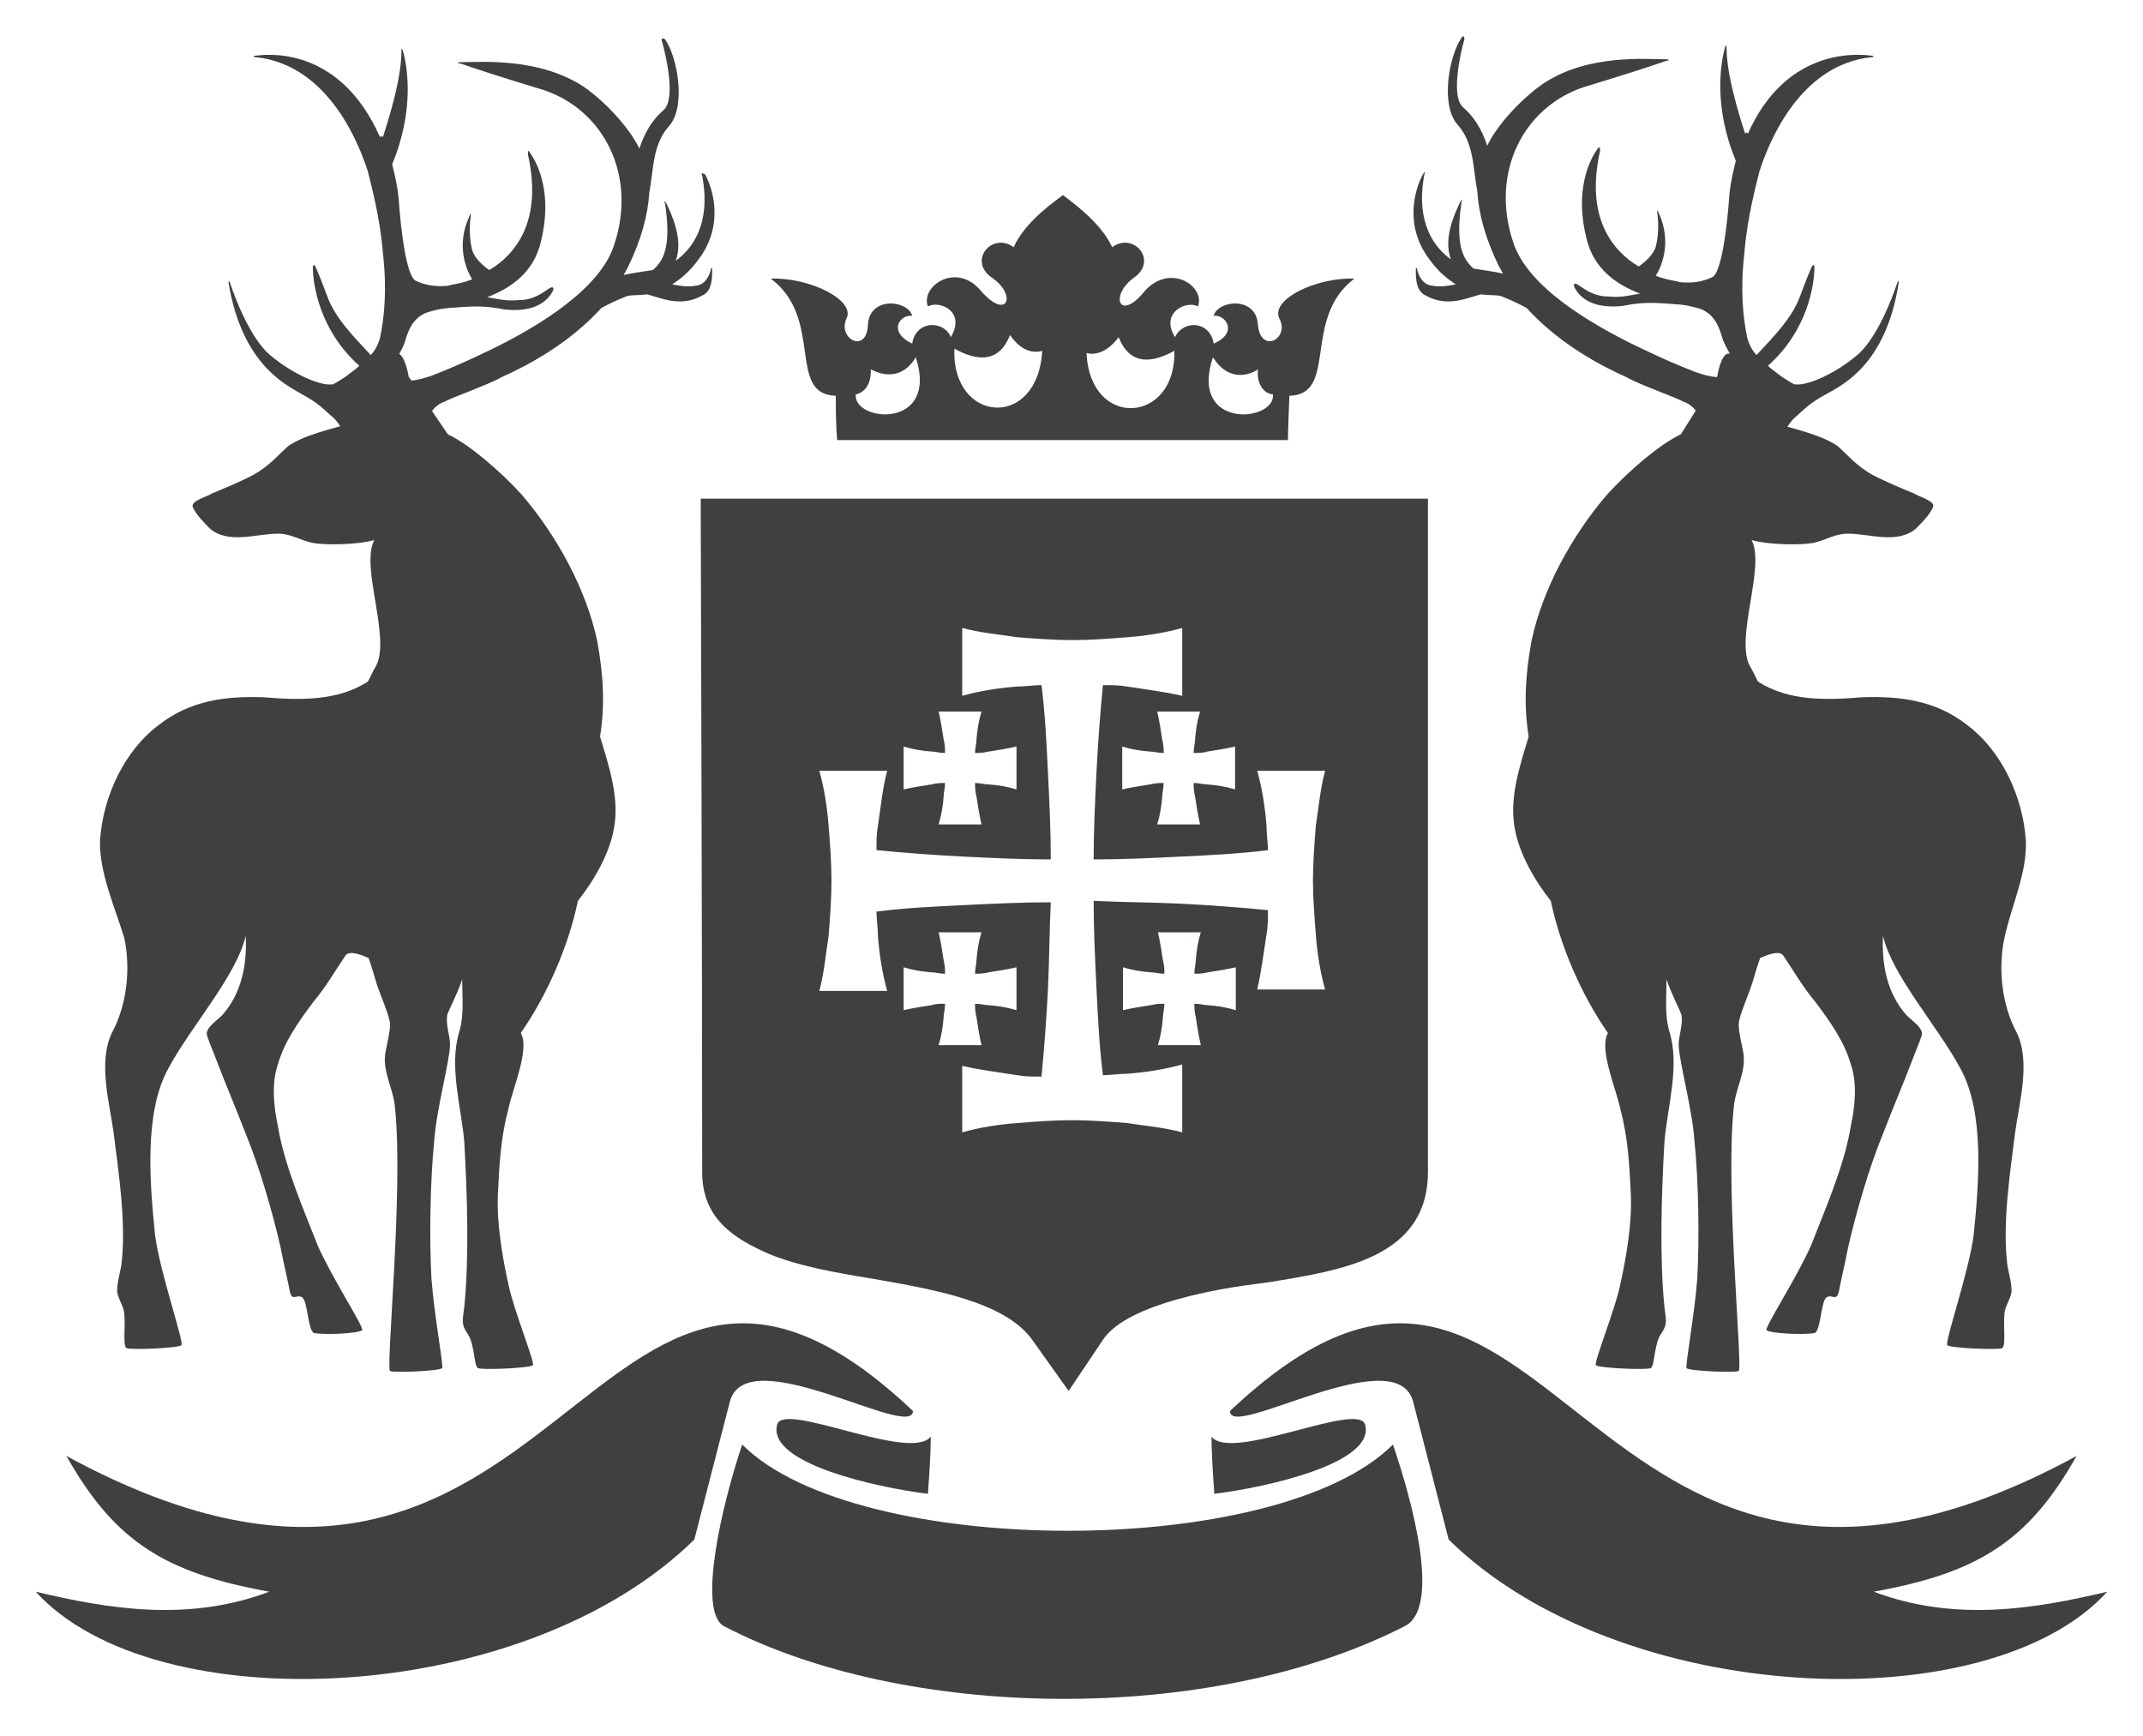 <?xml version="1.0" encoding="utf-8"?>
<!-- Generator: Adobe Illustrator 27.2.0, SVG Export Plug-In . SVG Version: 6.00 Build 0)  -->
<svg version="1.1" id="Layer_1" xmlns="http://www.w3.org/2000/svg" xmlns:xlink="http://www.w3.org/1999/xlink" x="0px" y="0px"
	 viewBox="0 0 300 243" style="enable-background:new 0 0 300 243;" xml:space="preserve">
<style type="text/css">
	.st0{fill:#41403F;}
</style>
<g>
	<g>
		<path class="st0" d="M102.2,196.1l-5,19.4C73.3,239,21.6,241.1,5,222.8c10.1,2.4,21.3,4.3,32.7,0c-14.4-2.6-21.6-6.9-28.4-19
			c70.4,38.3,72.8-49.5,118.5-6.3C127.8,201.7,104.7,187.5,102.2,196.1"/>
		<path class="st0" d="M108.8,199.4c-1.5,5.4,13.8,8.8,21.1,9.7c0.2-2.6,0.4-5.8,0.4-8C127.4,204.7,109.7,196.1,108.8,199.4"/>
		<path class="st0" d="M101.3,227.6c25.2,13.2,68.1,14,95.4,0c5-2.6,1.1-17.2-1.7-25.4c-16.2,16.2-75.2,16-91.1,0
			C101.1,210.5,97.6,225.4,101.3,227.6"/>
		<path class="st0" d="M197.8,196.1l5,19.4c23.9,23.5,75.6,25.6,92.2,7.3c-10.1,2.4-21.3,4.3-32.7,0c14.4-2.6,21.6-6.9,28.4-19
			c-70.4,38.3-72.8-49.5-118.5-6.3C172,201.7,195.3,187.5,197.8,196.1"/>
		<path class="st0" d="M191.1,199.4c1.5,5.4-13.8,8.8-21.1,9.7c-0.2-2.6-0.4-5.8-0.4-8C172.4,204.7,190.1,196.1,191.1,199.4"/>
		<path class="st0" d="M179.1,44.6c1.5,2.8-2.6,5-3,0.9c-0.2-4.1-5.6-3.5-6.2-1.3c1.7-0.2,3.5,2.4,0,3.9c-0.2-1.5-1.3-2.6-2.8-2.6
			c-1.1,0-2.2,0.7-2.6,1.7c-2.2-3.5,1.7-5.2,3.2-4.3c1.1-2.8-3.9-6.2-7.5-2.1c-3.5,4.3-4.9,0.6-1.5-1.9c3.5-2.4,0-6.5-3-4.3
			c-1.7-3.7-6.2-6.7-6.9-7.3l0,0c-0.7,0.6-5.2,3.5-6.9,7.3c-3-2.2-6.5,1.9-3,4.3c3.5,2.4,2.1,6-1.5,1.9c-3.5-4.3-8.6-0.7-7.5,2.1
			c1.5-0.9,5.4,0.6,3.2,4.3c-0.4-1.1-1.5-1.7-2.6-1.7c-1.5,0-2.6,1.1-2.8,2.6c-3.5-1.7-1.7-4.1,0-3.9c-0.6-2.2-6-2.8-6.2,1.3
			c-0.2,4.1-4.3,1.9-3-0.9c1.3-2.6-5.2-5.8-10.6-5.6c7.5,5.6,2.2,16.2,9.1,16.4c0,4.7,0.2,6.2,0.2,6.2h63.1c0,0,0-1.3,0.2-6.2
			c6.9-0.2,1.7-10.8,9.1-16.4C184.3,38.8,177.8,41.9,179.1,44.6 M119.8,55.2c1.1-0.2,2.2-1.3,2.1-3.5c1.3,0.7,4.3,1.7,6.3-1.7
			C131.5,60.2,119.4,59.1,119.8,55.2 M133.6,48.8c5.4,3,7.1-0.2,7.8-1.9c1.5,2.2,3.2,2.6,4.5,2.2C145.3,60.2,133.2,59.3,133.6,48.8
			 M152.1,49.4c1.3,0.4,3-0.2,4.5-2.2c0.7,1.7,2.4,4.9,7.8,1.9C164.7,59.3,152.6,60.2,152.1,49.4 M169.8,50c2.1,3.4,5,2.6,6.3,1.7
			c-0.2,2.2,0.9,3.4,2.1,3.5C178.6,59.1,166.4,60.2,169.8,50"/>
		<path class="st0" d="M98.1,69.9v2.6c0,0.6,0.2,63.8,0.2,91.6c0,6.5,4.5,9.3,9.3,11.4c4.1,1.7,9.1,2.6,14.6,3.5
			c8.6,1.5,18.3,3.2,22.2,8.4l5.2,7.3l4.9-7.3c3.5-5,16.6-7.1,21.5-7.7l1.5-0.2c10.5-1.7,22.4-3.5,22.4-15.5c0-32.1,0-91.6,0-91.6
			v-2.6H98.1z M169,105.2c1.3-0.2,2.6-0.4,3.9-0.7v6c-1.3-0.4-2.6-0.6-3.9-0.7c-0.6,0-1.1-0.2-1.9-0.2c0,0.6,0,1.1,0.2,1.9
			c0.2,1.3,0.4,2.6,0.7,3.9h-6c0.4-1.3,0.6-2.6,0.7-3.9c0-0.6,0.2-1.1,0.2-1.9c-0.6,0-1.1,0-1.9,0.2c-1.3,0.2-2.6,0.4-3.9,0.7v-6
			c1.3,0.4,2.6,0.6,3.9,0.7c0.6,0,1.1,0.2,1.9,0.2c0-0.6,0-1.1-0.2-1.9c-0.2-1.3-0.4-2.6-0.7-3.9h6c-0.4,1.3-0.6,2.6-0.7,3.9
			c0,0.6-0.2,1.1-0.2,1.9C167.7,105.4,168.5,105.4,169,105.2 M126.5,104.5c1.3,0.4,2.6,0.6,3.9,0.7c0.6,0,1.1,0.2,1.9,0.2
			c0-0.6,0-1.1-0.2-1.9c-0.2-1.3-0.4-2.6-0.7-3.9h6c-0.4,1.3-0.6,2.6-0.7,3.9c0,0.6-0.2,1.1-0.2,1.9c0.6,0,1.1,0,1.9-0.2
			c1.3-0.2,2.6-0.4,3.9-0.7v6c-1.3-0.4-2.6-0.6-3.9-0.7c-0.6,0-1.1-0.2-1.9-0.2c0,0.6,0,1.1,0.2,1.9c0.2,1.3,0.4,2.6,0.7,3.9h-6
			c0.4-1.3,0.6-2.6,0.7-3.9c0-0.6,0.2-1.1,0.2-1.9c-0.6,0-1.1,0-1.9,0.2c-1.3,0.2-2.6,0.4-3.9,0.7V104.5z M130.4,140.7
			c-1.3,0.2-2.6,0.4-3.9,0.7v-6c1.3,0.4,2.6,0.6,3.9,0.7c0.6,0,1.1,0.2,1.9,0.2c0-0.6,0-1.1-0.2-1.9c-0.2-1.3-0.4-2.6-0.7-3.9h6
			c-0.4,1.3-0.6,2.6-0.7,3.9c0,0.6-0.2,1.1-0.2,1.9c0.6,0,1.1,0,1.9-0.2c1.3-0.2,2.6-0.4,3.9-0.7v6c-1.3-0.4-2.6-0.6-3.9-0.7
			c-0.6,0-1.1-0.2-1.9-0.2c0,0.6,0,1.1,0.2,1.9c0.2,1.3,0.4,2.6,0.7,3.9h-6c0.4-1.3,0.6-2.6,0.7-3.9c0-0.6,0.2-1.1,0.2-1.9
			C131.5,140.5,131,140.5,130.4,140.7 M173,141.4c-1.3-0.4-2.6-0.6-3.9-0.7c-0.6,0-1.1-0.2-1.9-0.2c0,0.6,0,1.1,0.2,1.9
			c0.2,1.3,0.4,2.6,0.7,3.9h-6c0.4-1.3,0.6-2.6,0.7-3.9c0-0.6,0.2-1.1,0.2-1.9c-0.6,0-1.1,0-1.9,0.2c-1.3,0.2-2.6,0.4-3.9,0.7v-6
			c1.3,0.4,2.6,0.6,3.9,0.7c0.6,0,1.1,0.2,1.9,0.2c0-0.6,0-1.1-0.2-1.9c-0.2-1.3-0.4-2.6-0.7-3.9h6c-0.4,1.3-0.6,2.6-0.7,3.9
			c0,0.6-0.2,1.1-0.2,1.9c0.6,0,1.1,0,1.9-0.2c1.3-0.2,2.6-0.4,3.9-0.7V141.4z M184.2,130.8c0.2,2.6,0.6,5.2,1.3,7.7h-9.5
			c0.6-2.6,0.9-5.2,1.3-7.7c0.2-1.1,0.2-2.2,0.2-3.4c-4.1-0.4-8.2-0.7-12.1-0.9c-4.1-0.2-8.2-0.2-12.3-0.4c0,4.1,0.2,8.2,0.4,12.3
			c0.2,4.1,0.4,8.2,0.9,12.1c1.1,0,2.2-0.2,3.4-0.2c2.6-0.2,5.2-0.6,7.7-1.3v9.5c-2.6-0.7-5.2-0.9-7.7-1.3c-2.6-0.2-5.2-0.4-7.7-0.4
			c-2.6,0-5.2,0.2-7.7,0.4c-2.6,0.2-5.2,0.6-7.7,1.3v-9.3c2.6,0.6,5.2,0.9,7.7,1.3c1.1,0.2,2.2,0.2,3.4,0.2
			c0.4-4.1,0.7-8.2,0.9-12.1c0.2-4.1,0.2-8.2,0.4-12.3c-4.1,0-8.2,0.2-12.3,0.4c-4.1,0.2-8.2,0.4-12.1,0.9c0,1.1,0.2,2.2,0.2,3.4
			c0.2,2.6,0.6,5.2,1.3,7.7h-9.5c0.7-2.6,0.9-5.2,1.3-7.7c0.2-2.6,0.4-5.2,0.4-7.7c0-2.6-0.2-5.2-0.4-7.7c-0.2-2.6-0.6-5.2-1.3-7.7
			h9.5c-0.7,2.6-0.9,5.2-1.3,7.7c-0.2,1.1-0.2,2.2-0.2,3.4c4.1,0.4,8.2,0.7,12.1,0.9c4.1,0.2,8.2,0.4,12.3,0.4
			c0-4.1-0.2-8.2-0.4-12.3c-0.2-4.1-0.4-8.2-0.9-12.1c-1.1,0-2.2,0.2-3.4,0.2c-2.6,0.2-5.2,0.6-7.7,1.3v-9.5
			c2.6,0.7,5.2,0.9,7.7,1.3c2.6,0.2,5.2,0.4,7.7,0.4c2.6,0,5.2-0.2,7.7-0.4c2.6-0.2,5.2-0.6,7.7-1.3v9.5c-2.6-0.6-5.2-0.9-7.7-1.3
			c-1.1-0.2-2.2-0.2-3.4-0.2c-0.4,4.1-0.7,8.2-0.9,12.1c-0.2,4.1-0.4,8.2-0.4,12.3c4.1,0,8.2-0.2,12.3-0.4c4.1-0.2,8.2-0.4,12.1-0.9
			c0-1.1-0.2-2.2-0.2-3.4c-0.2-2.6-0.6-5.2-1.3-7.7h9.5c-0.7,2.6-0.9,5.2-1.3,7.7c-0.2,2.6-0.4,5.2-0.4,7.7
			C183.8,125.5,184,128.2,184.2,130.8"/>
		<path class="st0" d="M235.3,60.8c-2.8,1.3-7.1,4.9-10.3,8.4c-5,5.8-9.1,13.4-10.6,20.5c-0.9,4.9-1.1,9.1-0.4,13.4
			c-1.3,4.3-2.8,8.8-1.9,13.1c0.6,3.2,2.6,6.9,5,9.9c1.3,6.3,4.3,13.2,8,18.5c-1.3,2.2,1.1,7.7,1.7,10.5c1.1,4.1,1.3,7.8,1.5,12.1
			c0.2,4.1-0.7,9.1-1.5,12.7c-0.7,3.4-3.7,10.8-3.4,11.2c0.4,0.4,7.1,0.7,7.7,0.4c0.6-0.4,0.4-3.4,1.5-4.9c0.9-1.3,0.6-1.9,0.4-3.7
			c-0.7-6.9-0.4-16,0-23c0.4-4.9,2.2-10.6,0.7-15.5c-0.7-2.4-0.4-4.9-0.4-7.3c0.7,2.1,1.9,4.3,2.1,5c0.2,1.5-0.4,2.8-0.4,4.1
			c0,2.2,1.9,9,2.2,13.4c0.6,5.8,0.7,13.8,0.4,19.4c-0.4,5.2-1.7,12.1-1.5,12.5c0.2,0.4,6.9,0.7,7.3,0.4c0.6-0.4-1.9-25.4-0.7-36.8
			c0.2-2.8,1.9-5.2,1.3-8c-0.2-1.1-0.6-2.6-0.6-3.7s1.3-3.9,1.9-5.8c0.4-1.3,0.7-2.4,1.1-3.5c0.9-0.4,2.6-1.1,3.2-0.4
			c1.5,2.2,2.8,4.5,4.5,6.5c2.1,2.8,4.1,5.6,5,8.8c0.9,2.6,0.6,5.8,0,8.6c-0.9,5.6-3.7,11.9-5.6,16.8c-2.1,4.7-6.5,11.4-6.2,11.8
			c0.4,0.4,4.7,0.7,6.7,0.4c0.9-0.2,0.9-4.5,1.7-5s1.3,0.6,1.7-0.7c0.4-2.1,0.9-4.1,1.3-6.2c1.1-4.9,3-11.4,4.9-16
			c1.3-3.4,2.8-6.9,4.1-10.3c0.4-1.1,0.9-2.2,1.3-3.4c0.4-1.1-1.5-2.2-2.2-3c-2.6-3-3.4-6.9-3.2-11c1.3,5.6,7.7,12.7,10.8,18.5
			c3.5,6.2,2.6,16.4,1.9,23.3c-0.6,5-4.1,15.1-3.7,15.5c0.4,0.4,7.1,0.7,7.7,0.4c0.6-0.4,0-3.7,0.4-5.4c0.2-0.7,0.9-1.9,0.9-2.6
			c0-1.3-0.4-2.4-0.6-3.7c-0.7-5.8,0.4-12.9,1.1-18.5c0.6-4.3,2.2-9.9,0.2-14c-2.1-3.9-2.6-9-1.7-13.2c0.9-4.3,3.2-9.1,3-13.6
			c-0.4-6.3-3.5-12.7-8.2-16.2c-4.3-3.4-9.3-4.1-14.7-3.9c-4.9,0.4-10.3,0.6-14.6-2.2c-0.4-0.7-0.7-1.5-1.1-2.1
			c-2.2-3.9,2.2-14,0.2-17.7c2.6,0.7,6.9,0.7,8.6,0.4c1.9-0.4,3-1.3,4.9-1.3c3,0,6.9,1.5,9.5-0.7c0.9-0.9,1.9-1.9,2.4-3
			c0.4-0.9-2.1-1.5-2.6-1.9c-1.7-0.7-4.1-1.7-5.8-2.6c-2.4-1.3-3.7-3-5-4.1c-2.2-1.5-6-2.4-9.7-3.4c-0.6-4.1-4.3-9.3-5.4-9.5
			c-0.9-0.2-1.5,1.9-1.7,3.2"/>
		<path class="st0" d="M255.6,55.2c-2.4,1.3-3,2.1-4.5,3.4c-0.7,0.7-1.5,2.1-2.1,3.2l-3.5-0.9l-7.5-2.1c-0.2-0.9-0.9-2.1-2.4-2.6
			c-0.2,0-0.2-0.2-0.4-0.2l0,0c-1.3-0.6-6.2-2.4-7.5-3.2c-4.7-2.1-9.9-5.2-14-9.7c-1.1-0.6-2.2-1.1-3.2-1.5
			c-0.7-0.4-1.9-0.2-3.2-0.4c-2.2,0.6-4.9,1.9-8,0c-1.1-0.7-1.1-2.4-1.1-3.4c0-0.4,0.2-0.4,0.2,0c0.2,0.7,0.7,2.1,2.2,2.2
			c1.1,0.2,2.2,0,3.2-0.2c-1.1-0.7-2.4-1.7-3.7-3.5c-3.7-4.9-1.9-10.1-0.9-11.9c0.2-0.4,0.4-0.4,0.2,0c-1.3,6.9,1.5,10.3,3.7,11.9
			c-1.1-3,0.6-6.5,1.3-8c0.2-0.4,0.4-0.4,0.2,0c-0.9,6,0.2,8,1.7,9.3c1.3,0.2,2.8,0.4,4.1,0.7c-0.2-0.4-0.4-0.7-0.6-1.1
			c-1.9-3.9-2.8-7.3-3-10.5c-0.6-3-0.4-6.7-2.8-9.3c-2.4-2.8-1.1-9.7,0.6-12.1c0.2-0.4,0.4-0.2,0.4,0.2c-0.6,2.1-1.9,8-0.2,9.5
			c1.5,1.3,2.6,3,3.4,5.4c1.3-2.8,4.7-6.5,7.7-8.6c6.3-4.3,14.6-3.5,17.4-3.5c0.4,0,0.4,0.2,0,0.2c-1.7,0.6-5,1.7-11.6,3.7
			c-8.4,2.8-13.1,11.9-9.9,21.6c1.9,6.2,10.6,11.4,17.4,14.7c1.3,0.6,1.5,0.7,3.2,1.5c2.4,1.1,4.5,1.9,5,2.1c2.1,0.7,3.7,1.1,5.8,0
			c0.2-0.2,0.2-0.2,0.4-0.4c-1.3-1.7-2.1-3.4-2.4-4.1c-0.4-1.3-0.9-3.4-3-4.3c-0.6-0.2-1.9-0.6-3.4-0.7c-2.6-0.2-4.7-0.4-7.5,0.2
			c-3.2,0.4-5.8-0.4-6.9-2.6c-0.2-0.4,0-0.6,0.4-0.4c0.7,0.4,2.1,1.7,4.3,1.7c1.9,0.2,3.2-0.2,4.5-0.4c-3.4-1.3-6.5-3.5-7.5-7.7
			c-1.7-6.7,0.4-11,1.5-12.5c0.2-0.4,0.4-0.4,0.4,0.2c-2.1,9.3,1.7,14,5.4,16.2c0.9-0.6,2.1-1.7,2.4-2.8c0.4-1.5,0.4-3.5,0.2-4.7
			c0-0.4,0-0.6,0.2,0c1.9,4.1,0.4,7.5-0.4,8.8c1.5,0.6,2.8,0.7,3.4,0.9c2.1,0.2,3.4-0.2,4.5-0.7c1.3-0.6,2.1-7.1,2.4-11.6
			c0.2-1.9,0.6-3.5,0.9-4.7c-3.2-7.7-2.1-13.8-1.5-15.9c0.2-0.4,0.2-0.4,0.2,0c0,3.9,1.7,9.3,2.6,12.1c0.2-0.2,0.2-0.2,0.4,0
			C249.8,7.2,259.2,7.4,262,7.8c0.4,0,0.4,0.2,0,0.2c-10.5,1.1-14.7,12.9-15.7,16c-0.4,1.7-1.7,6.3-2.1,11.4
			c-0.6,5.2-0.2,9,0.4,11.9c0.2,0.7,0.6,1.7,1.3,2.4c2.8-3,4.9-5.2,6-8c0.7-1.9,1.3-3.4,1.7-4.3c0.2-0.4,0.4-0.4,0.4,0
			c0,2.4-0.9,8.8-6.5,13.8c0.4,0.4,0.7,0.6,1.1,0.9c0.9,0.7,0.9,0.7,2.2,1.5c0.2,0,0.2,0.2,0.4,0.2h0.2c1.3,0.2,5-1.1,8.6-4.1
			c2.8-2.4,4.9-8,5.6-10.1c0.2-0.4,0.2-0.4,0.2,0C264,51.1,257.9,53.9,255.6,55.2 M244.8,53.9c-0.2,0.4-0.4,0.7-0.4,1.1
			c0.4-0.2,0.6-0.4,0.9-0.6C245,54.3,245,54.1,244.8,53.9"/>
		<path class="st0" d="M62.7,60.8c2.8,1.3,7.1,4.9,10.3,8.4c5,5.8,9.1,13.4,10.6,20.5c0.9,4.9,1.1,9.1,0.4,13.4
			c1.3,4.3,2.8,8.8,1.9,13.1c-0.6,3.2-2.6,6.9-5,9.9c-1.3,6.3-4.3,13.2-8,18.5c1.3,2.2-1.1,7.7-1.7,10.5c-1.1,4.1-1.3,7.8-1.5,12.1
			c-0.2,4.1,0.7,9.1,1.5,12.7c0.7,3.4,3.7,10.8,3.4,11.2c-0.4,0.4-7.1,0.7-7.7,0.4c-0.6-0.4-0.4-3.4-1.5-4.9
			c-0.9-1.3-0.6-1.9-0.4-3.7c0.7-6.9,0.4-16,0-23c-0.4-4.9-2.2-10.6-0.7-15.5c0.7-2.4,0.4-4.9,0.4-7.3c-0.7,2.1-1.9,4.3-2.1,5
			c-0.2,1.5,0.4,2.8,0.4,4.1c0,2.2-1.9,9-2.2,13.4c-0.6,5.8-0.7,13.8-0.4,19.4c0.4,5.2,1.7,12.1,1.5,12.5c-0.2,0.4-6.9,0.7-7.3,0.4
			c-0.6-0.4,1.9-25.4,0.7-36.8c-0.2-2.8-1.9-5.2-1.3-8c0.2-1.1,0.6-2.6,0.6-3.7s-1.3-3.9-1.9-5.8c-0.4-1.3-0.7-2.4-1.1-3.5
			c-0.9-0.4-2.6-1.1-3.2-0.4c-1.5,2.2-2.8,4.5-4.5,6.5c-2.1,2.8-4.1,5.6-5,8.8c-0.9,2.6-0.6,5.8,0,8.6c0.9,5.6,3.7,11.9,5.6,16.8
			c2.1,4.7,6.5,11.4,6.2,11.8c-0.4,0.4-4.7,0.7-6.7,0.4c-0.9-0.2-0.9-4.5-1.7-5s-1.3,0.6-1.7-0.7c-0.4-2.1-0.9-4.1-1.3-6.2
			c-1.1-4.9-3-11.4-4.9-16c-1.3-3.4-2.8-6.9-4.1-10.3c-0.4-1.1-0.9-2.2-1.3-3.4c-0.4-1.1,1.5-2.2,2.2-3c2.6-3,3.4-6.9,3.2-11
			c-1.3,5.6-7.7,12.7-10.8,18.5c-3.5,6.2-2.6,16.4-1.9,23.3c0.6,5,4.1,15.1,3.7,15.5c-0.4,0.4-7.1,0.7-7.7,0.4
			c-0.6-0.4,0-3.7-0.4-5.4c-0.2-0.7-0.9-1.9-0.9-2.6c0-1.3,0.4-2.4,0.6-3.7c0.7-5.8-0.4-12.9-1.1-18.5c-0.6-4.3-2.2-9.9-0.2-14
			c2.1-3.9,2.6-9,1.7-13.2c-1.3-4.3-3.5-9.1-3.4-13.6c0.4-6.3,3.5-12.7,8.2-16.2c4.3-3.4,9.3-4.1,14.7-3.9
			c4.9,0.4,10.3,0.6,14.6-2.2c0.4-0.7,0.7-1.5,1.1-2.1c2.2-3.9-2.2-14-0.2-17.7c-2.6,0.7-6.9,0.7-8.6,0.4c-1.9-0.4-3-1.3-4.9-1.3
			c-3,0-6.9,1.5-9.5-0.7c-0.9-0.9-1.9-1.9-2.4-3c-0.4-0.9,2.1-1.5,2.6-1.9c1.7-0.7,4.1-1.7,5.8-2.6c2.4-1.3,3.7-3,5-4.1
			c2.2-1.5,6-2.4,9.7-3.4c0.6-4.1,4.3-9.3,5.4-9.5c0.9-0.2,1.5,1.9,1.7,3.2"/>
		<path class="st0" d="M42.3,55.2c2.4,1.3,3,2.1,4.5,3.4c0.7,0.7,1.5,2.1,2.1,3.2l3.5-0.9l7.5-2.1c0.2-0.9,0.9-2.1,2.4-2.6
			c0.2,0,0.2-0.2,0.4-0.2l0,0c1.3-0.6,6.2-2.4,7.5-3.2c4.7-2.1,9.9-5.2,14-9.7c1.1-0.6,2.2-1.1,3.2-1.5c0.7-0.4,1.9-0.2,3.2-0.4
			c2.2,0.6,4.9,1.9,8,0c1.1-0.7,1.1-2.4,1.1-3.4c0-0.4-0.2-0.4-0.2,0c-0.2,0.7-0.7,2.1-2.2,2.2c-1.1,0.2-2.2,0-3.2-0.2
			c1.1-0.7,2.4-1.7,3.7-3.5c3.7-4.9,1.9-10.1,0.9-11.9c-0.4-0.2-0.6-0.2-0.4,0.2c1.3,6.9-1.5,10.3-3.7,11.9c1.1-3-0.6-6.5-1.3-8
			c-0.2-0.4-0.4-0.4-0.2,0c0.9,6-0.2,8-1.7,9.3c-1.3,0.2-2.8,0.4-4.1,0.7c0.2-0.4,0.4-0.7,0.6-1.1c1.9-3.9,2.8-7.3,3-10.5
			c0.6-3,0.4-6.7,2.8-9.3c2.4-2.8,1.1-9.7-0.6-12.1c-0.4-0.2-0.6-0.2-0.4,0.4c0.6,2.1,1.9,8,0.2,9.5c-1.5,1.3-2.6,3-3.4,5.4
			c-1.3-2.8-4.7-6.5-7.7-8.6C75.5,8,67.3,8.7,64.5,8.7c-0.4,0-0.6,0.2,0,0.2c1.7,0.6,5,1.7,11.6,3.7c8.4,2.8,13.1,11.9,9.9,21.6
			C84.1,40.4,75.4,45.7,68.6,49c-1.3,0.6-1.5,0.7-3.2,1.5c-2.4,1.1-4.5,1.9-5,2.1c-2.1,0.7-3.7,1.1-5.8,0c-0.2-0.2-0.2-0.2-0.4-0.4
			c1.3-1.7,2.1-3.4,2.4-4.1c0.4-1.3,0.9-3.4,3-4.3c0.6-0.2,1.9-0.6,3.4-0.7c2.6-0.2,4.7-0.4,7.5,0.2c3.2,0.4,5.8-0.4,6.9-2.6
			c0.2-0.4,0-0.6-0.4-0.4c-0.7,0.4-2.1,1.7-4.3,1.7c-1.9,0.2-3.2-0.2-4.5-0.4c3.4-1.3,6.5-3.5,7.5-7.7c1.7-6.7-0.4-11-1.5-12.5
			C74,21,73.9,21,73.9,21.6c2.1,9.3-1.7,14-5.4,16.2c-0.9-0.6-2.1-1.7-2.4-2.8c-0.4-1.5-0.4-3.5-0.2-4.7c0-0.4,0-0.6-0.2,0
			c-1.9,4.1-0.4,7.5,0.4,8.8c-1.5,0.6-2.8,0.7-3.4,0.9c-2.1,0.2-3.4-0.2-4.5-0.7c-1.3-0.6-2.1-7.1-2.4-11.6
			c-0.2-1.9-0.6-3.5-0.9-4.7c3.2-7.7,2.1-13.8,1.5-15.9c-0.2-0.4-0.2-0.4-0.2,0c0,3.9-1.7,9.3-2.6,12.1c-0.2-0.2-0.2-0.2-0.4,0
			C47.9,7.2,38.6,7.4,35.8,7.8c-0.4,0-0.4,0.2,0,0.2c10.5,1.1,14.7,12.9,15.7,16c0.4,1.7,1.7,6.3,2.1,11.4c0.6,5.2,0.2,9-0.4,11.9
			c-0.2,0.7-0.6,1.7-1.3,2.4c-2.8-3-4.9-5.2-6-8c-0.7-1.9-1.3-3.4-1.7-4.3c-0.2-0.4-0.4-0.4-0.4,0c0,2.4,0.9,8.8,6.5,13.8
			c-0.4,0.4-0.7,0.6-1.1,0.9c-0.9,0.7-0.9,0.7-2.2,1.5c-0.2,0-0.2,0.2-0.4,0.2h-0.2c-1.3,0.2-5-1.1-8.6-4.1c-2.8-2.4-4.9-8-5.6-10.1
			c-0.2-0.4-0.2-0.4-0.2,0C33.9,51.1,40.1,53.9,42.3,55.2 M53.1,53.9c0.2,0.4,0.4,0.7,0.4,1.1c-0.4-0.2-0.6-0.4-0.9-0.6
			C53,54.3,53,54.1,53.1,53.9"/>
	</g>
</g>
</svg>
